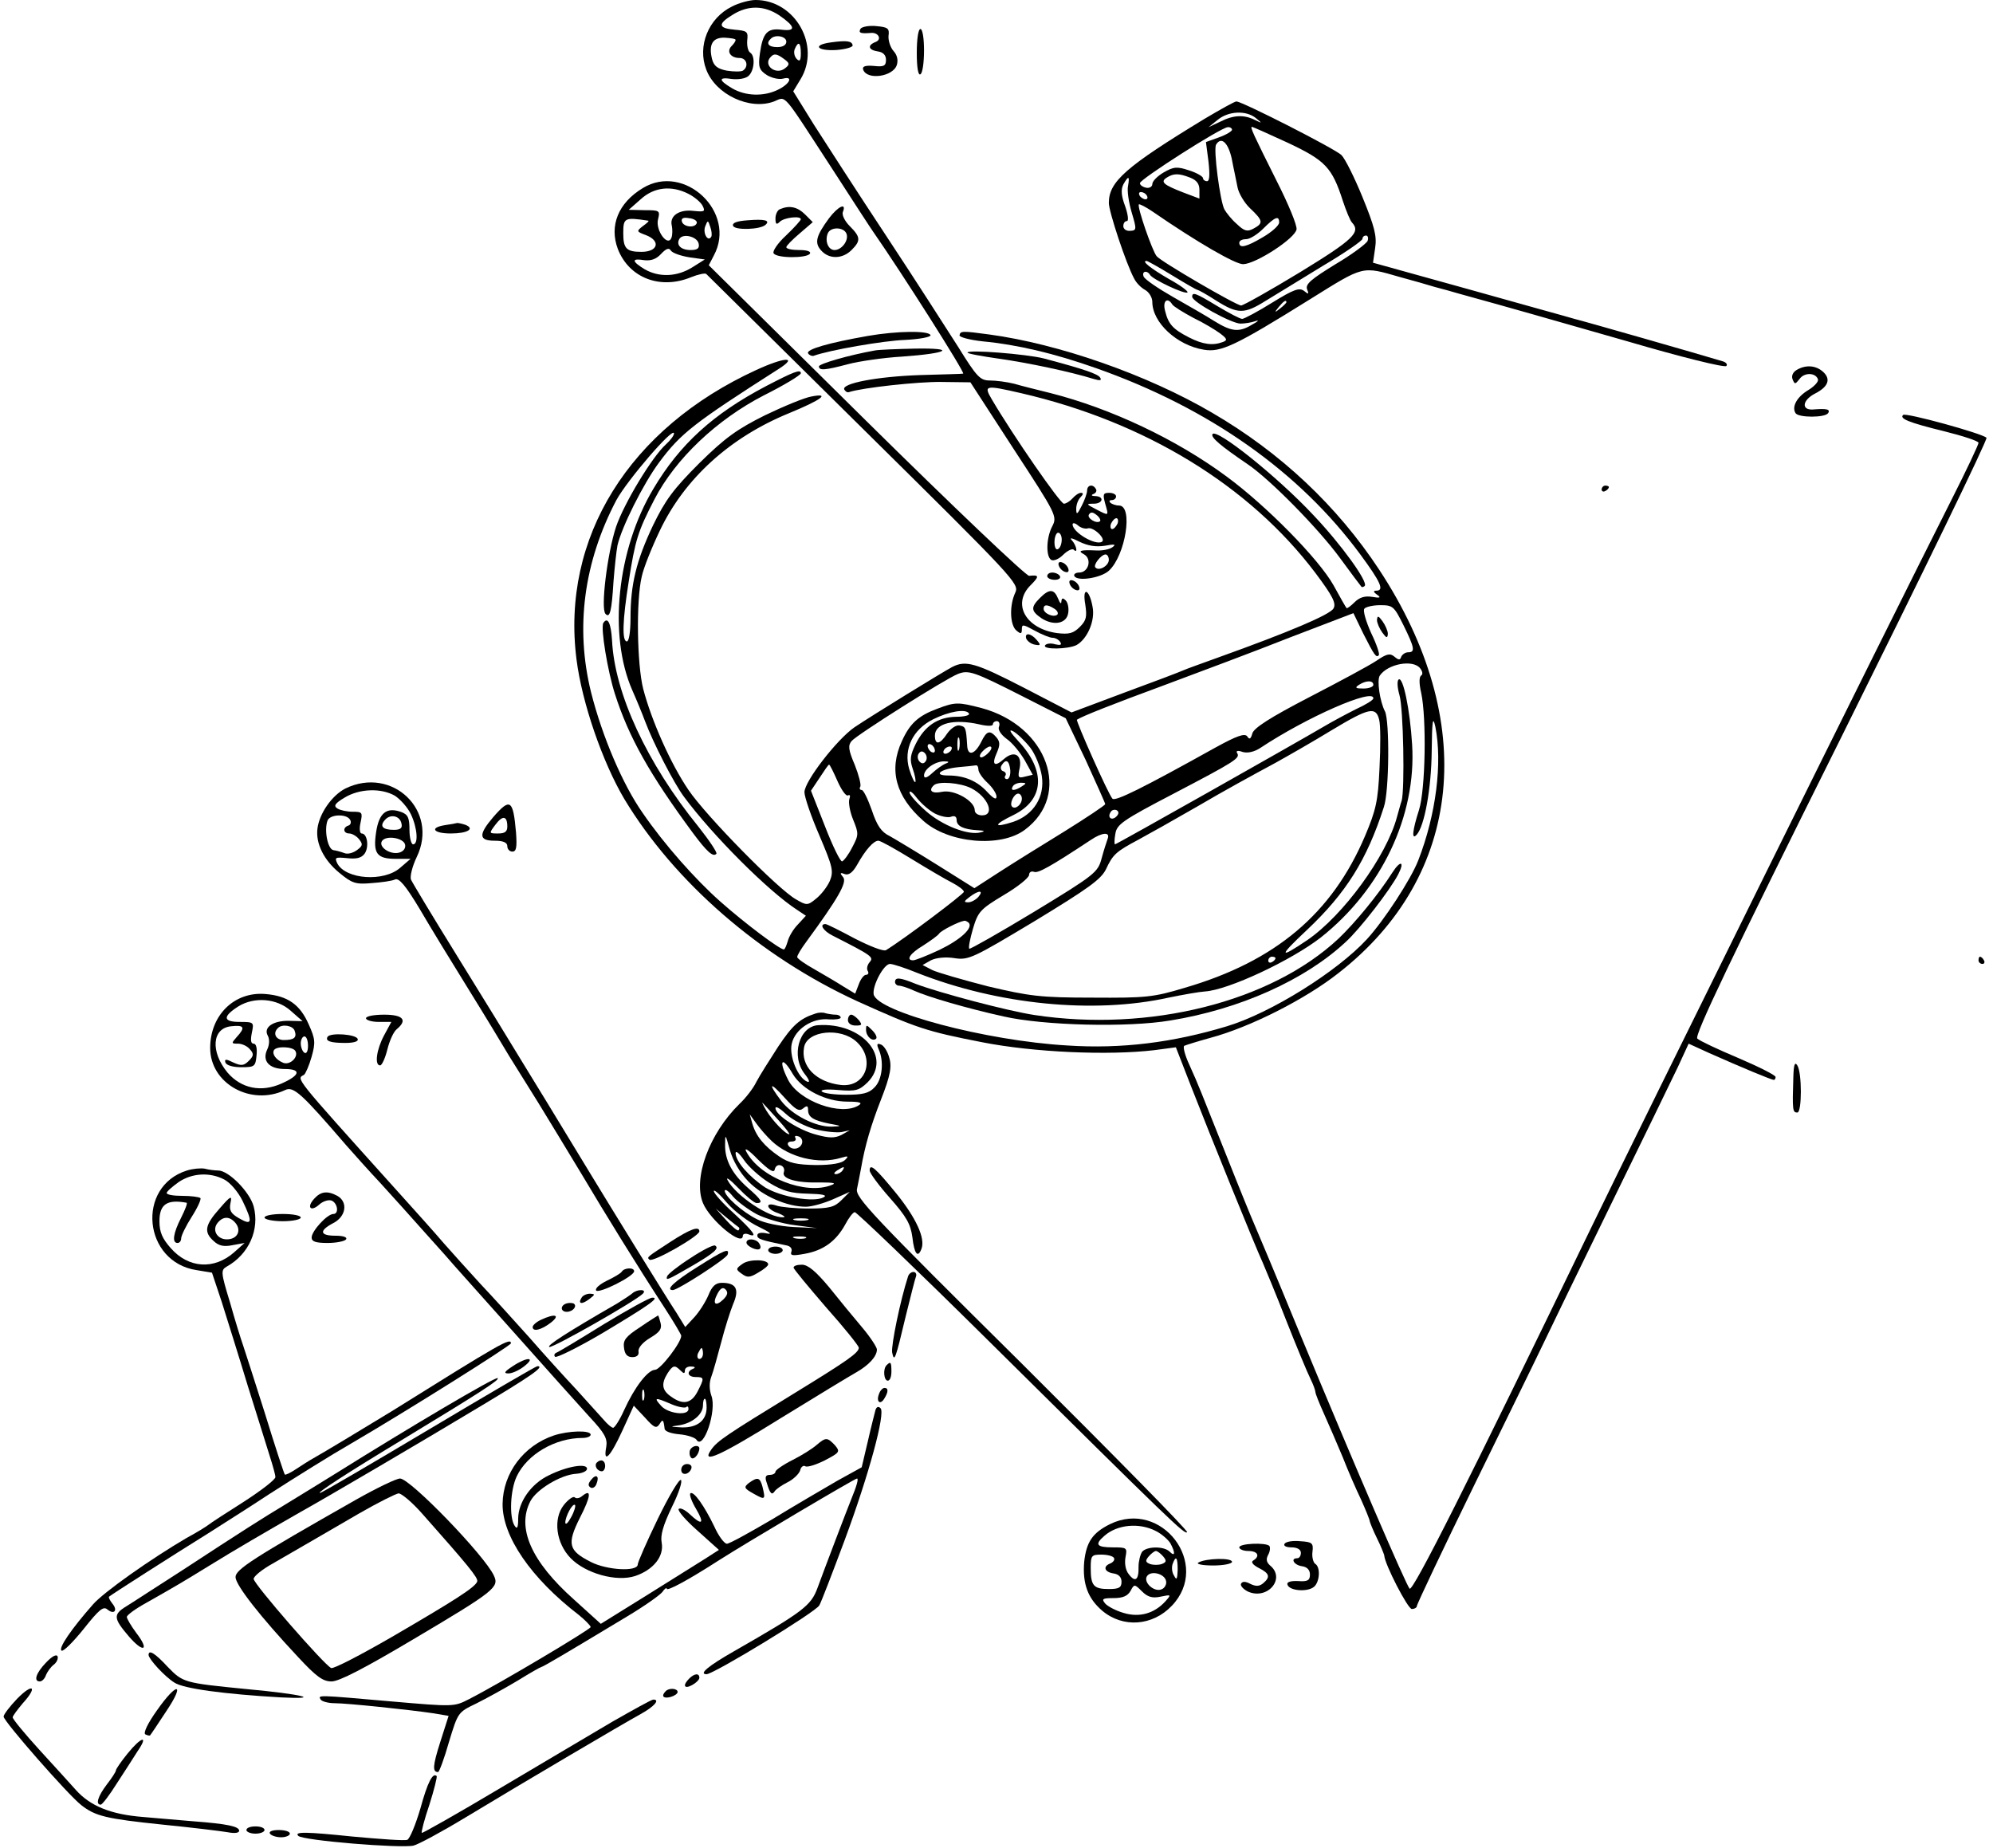 <?xml version="1.0" standalone="no"?>
<!DOCTYPE svg PUBLIC "-//W3C//DTD SVG 20010904//EN"
 "http://www.w3.org/TR/2001/REC-SVG-20010904/DTD/svg10.dtd">
<svg version="1.0" xmlns="http://www.w3.org/2000/svg"
 width="550pt" height="510pt" viewBox="0 0 550 510"
 preserveAspectRatio="xMidYMid meet">
<g transform="translate(0,510) scale(0.1,-0.1)"
fill="#000000" stroke="none">
<path d="M2020 5082 c-65 -32 -96 -109 -71 -174 26 -69 120 -113 187 -88 35
14 20 30 160 -185 57 -88 108 -167 114 -175 78 -112 254 -389 248 -391 -2 -1
-55 -2 -118 -4 -119 -4 -219 -23 -210 -40 3 -5 8 -9 13 -7 36 12 191 29 255
28 l80 -1 120 -185 c117 -179 120 -185 106 -212 -17 -32 -18 -84 -3 -93 6 -4
21 2 33 14 12 12 26 18 29 14 13 -12 7 13 -5 26 -8 8 0 7 21 -4 23 -11 45 -15
70 -11 27 5 32 4 21 -4 -8 -6 -28 -10 -45 -9 -45 2 -52 -1 -33 -11 22 -13 12
-50 -14 -50 -10 0 -16 -5 -13 -10 9 -15 73 -5 95 15 46 42 68 180 28 180 -9 0
-20 4 -24 8 -4 4 -2 7 4 7 7 0 12 5 12 10 0 6 -9 10 -19 10 -17 0 -18 -4 -11
-30 10 -35 11 -34 -26 -15 -27 14 -27 15 -6 15 26 0 30 20 5 21 -11 0 -13 3
-5 6 6 2 10 9 6 14 -8 14 -24 11 -24 -5 0 -7 -7 -27 -15 -42 -12 -24 -15 -26
-15 -8 0 11 5 25 12 32 8 8 8 12 1 12 -6 0 -16 -7 -23 -15 -7 -8 -18 -15 -24
-15 -10 0 -139 186 -199 288 -23 39 -19 40 81 17 342 -79 630 -255 812 -496
48 -64 58 -84 50 -98 -9 -17 -122 -65 -320 -136 -41 -15 -84 -30 -95 -35 -11
-5 -85 -33 -164 -62 l-144 -54 -131 68 c-134 69 -161 77 -199 57 -28 -15 -220
-133 -269 -166 -48 -33 -138 -149 -138 -179 0 -13 18 -66 41 -119 37 -87 40
-99 29 -126 -7 -16 -24 -38 -38 -49 -23 -19 -26 -19 -55 -2 -49 27 -249 231
-297 302 -49 72 -102 191 -125 279 -17 67 -20 243 -4 310 5 24 28 81 50 127
68 143 193 257 357 324 90 37 114 56 62 46 -19 -3 -77 -27 -129 -52 -76 -38
-109 -61 -181 -132 -72 -72 -94 -102 -128 -172 -46 -97 -62 -163 -62 -255 0
-37 -4 -65 -10 -65 -14 0 -12 59 5 165 18 115 25 138 71 227 58 112 172 220
302 287 56 28 102 56 102 61 0 12 -20 4 -95 -35 -147 -77 -239 -161 -312 -284
-100 -167 -125 -404 -58 -556 12 -27 28 -66 35 -85 23 -61 79 -170 107 -208
79 -107 234 -262 313 -313 l24 -16 -22 -24 c-13 -13 -25 -34 -28 -46 -4 -13
-8 -23 -11 -23 -11 0 -105 70 -175 132 -69 61 -155 158 -214 244 -55 78 -112
211 -143 334 -44 178 -20 359 70 530 30 55 158 204 159 184 0 -6 -10 -19 -22
-30 -38 -34 -116 -163 -138 -228 -24 -73 -43 -226 -29 -240 12 -13 17 7 22 89
3 39 8 84 11 100 11 49 71 170 115 229 60 81 97 109 330 258 55 35 16 33 -62
-3 -351 -161 -539 -463 -496 -799 15 -119 72 -284 132 -385 138 -229 375 -435
643 -558 164 -74 190 -83 344 -113 142 -28 348 -37 475 -22 l60 8 42 -108 c49
-126 178 -444 198 -487 7 -16 37 -88 65 -160 28 -71 58 -143 66 -159 8 -16 14
-33 14 -37 0 -5 11 -32 24 -61 13 -29 36 -82 51 -118 14 -36 37 -89 51 -118
13 -29 24 -56 24 -60 1 -4 9 -25 20 -47 11 -22 19 -43 20 -47 1 -24 65 -148
76 -148 8 0 14 4 14 8 0 5 71 155 158 333 87 178 173 353 190 389 17 36 101
209 187 385 86 176 170 348 186 382 l29 63 57 -26 c90 -40 172 -74 178 -74 3
0 5 4 5 8 0 5 -46 28 -102 52 -57 24 -108 48 -114 54 -9 8 93 221 397 831 224
451 405 823 401 827 -12 12 -223 70 -230 63 -11 -10 15 -21 113 -45 52 -13 95
-27 95 -32 0 -5 -33 -75 -74 -156 -183 -362 -858 -1727 -996 -2012 -338 -699
-491 -1003 -500 -994 -10 11 -147 328 -307 714 -62 151 -118 284 -123 295 -5
11 -39 94 -75 185 -76 190 -75 190 -103 252 -12 26 -18 49 -14 52 4 2 36 12
72 22 109 29 263 107 354 179 344 268 387 695 112 1113 -116 176 -272 323
-461 433 -179 105 -423 190 -615 216 -74 10 -80 10 -82 -2 -2 -5 27 -13 64
-17 95 -9 197 -33 313 -74 312 -110 561 -286 729 -514 56 -76 67 -100 44 -100
-9 0 -8 -4 2 -11 12 -8 9 -10 -14 -6 -19 3 -34 -1 -48 -15 -11 -11 -21 -18
-22 -16 -2 2 -18 30 -36 63 -41 73 -186 220 -295 300 -139 103 -320 188 -485
230 -36 9 -81 20 -101 26 -20 5 -50 9 -67 9 -27 0 -36 9 -88 93 -32 50 -121
189 -199 307 -78 118 -167 256 -199 306 l-57 92 20 33 c57 93 -15 219 -124
219 -16 0 -46 -8 -65 -18z m130 -24 c45 -31 48 -45 7 -40 -40 5 -52 -9 -60
-66 -5 -37 -2 -45 19 -59 13 -8 33 -13 45 -10 29 8 19 -15 -15 -31 -39 -19
-89 -17 -125 4 -39 23 -39 32 -1 26 17 -2 37 1 45 8 17 14 20 56 5 65 -6 4 -9
19 -8 33 3 25 0 27 -34 30 -47 4 -48 16 -5 42 42 26 86 25 127 -2z m-120 -68
c0 -4 -5 -11 -11 -17 -15 -15 -3 -33 22 -33 20 0 26 -24 9 -35 -5 -3 -25 -3
-44 0 -26 5 -36 13 -41 32 -10 41 2 60 35 59 17 -1 30 -3 30 -6z m140 -5 c0
-9 -9 -15 -25 -15 -24 0 -32 10 -18 23 12 13 43 7 43 -8z m40 -32 c0 -20 -3
-24 -11 -16 -7 7 -9 19 -6 27 10 24 17 19 17 -11z m-46 -16 c15 -11 16 -15 3
-25 -25 -21 -63 8 -40 31 9 10 17 9 37 -6z m872 -1275 c-9 -9 -37 8 -31 18 5
8 11 7 21 -1 8 -6 12 -14 10 -17z m48 -7 c-4 -8 -10 -15 -15 -15 -4 0 -6 7 -3
15 4 8 10 15 15 15 4 0 6 -7 3 -15z m-82 -13 c15 5 51 -29 39 -37 -18 -11 -81
26 -81 48 0 5 7 4 15 -3 8 -7 20 -10 27 -8z m-72 -31 c0 -11 -4 -23 -10 -26
-6 -4 -10 5 -10 19 0 14 5 26 10 26 6 0 10 -9 10 -19z m130 -56 c0 -16 -27
-32 -37 -21 -7 7 16 36 28 36 5 0 9 -7 9 -15z m813 -180 c31 -63 33 -75 13
-75 -8 0 -16 -6 -19 -12 -3 -10 -7 -10 -19 0 -12 10 -21 8 -49 -11 -19 -13
-103 -58 -186 -101 -108 -56 -153 -85 -157 -100 -4 -15 -8 -18 -14 -8 -7 9
-28 2 -88 -31 -203 -113 -276 -149 -284 -141 -11 11 -102 216 -98 218 13 9 99
43 243 96 94 35 249 93 345 131 l175 67 27 -56 c31 -61 36 -68 43 -60 3 3 -6
30 -21 61 -14 31 -23 61 -19 67 3 5 23 10 44 10 35 0 38 -3 64 -55z m46 -119
c7 -9 8 -17 3 -20 -6 -4 -6 -22 0 -48 15 -70 12 -266 -6 -323 -18 -56 -21 -84
-7 -69 22 23 41 128 42 231 1 84 3 99 10 68 20 -100 2 -243 -47 -369 -20 -52
-95 -167 -142 -218 -82 -89 -264 -203 -386 -240 -149 -45 -291 -63 -441 -53
-225 13 -524 93 -534 141 -4 24 28 84 45 84 8 0 42 -11 76 -25 221 -87 485
-114 693 -68 39 8 84 16 100 17 65 4 239 86 320 149 168 133 264 336 252 532
-6 98 -25 188 -37 180 -5 -3 -4 -22 2 -43 11 -36 15 -262 6 -292 -3 -8 -8 -28
-13 -45 -29 -108 -148 -271 -247 -339 -80 -54 -80 -46 -1 28 108 102 165 193
212 339 15 44 16 238 3 264 -14 27 -23 87 -14 99 22 32 91 45 111 20z m-1096
-78 l118 -60 55 -115 c29 -64 54 -119 54 -122 0 -3 -51 -37 -112 -75 -62 -38
-144 -89 -181 -113 l-68 -44 -102 64 c-56 35 -116 71 -132 80 -23 11 -35 29
-49 71 -11 31 -23 56 -28 56 -5 0 -7 4 -4 9 3 5 -4 32 -15 60 -18 42 -19 54
-9 66 14 17 258 171 293 185 30 12 44 7 180 -62z m967 32 c0 -5 -12 -10 -27
-10 -22 0 -25 2 -13 10 20 13 40 13 40 0z m0 -37 c0 -5 -22 -18 -48 -30 -26
-13 -65 -34 -87 -47 -85 -50 -574 -326 -578 -326 -2 0 -2 13 1 29 4 26 19 37
161 111 172 90 184 98 175 112 -4 6 2 8 15 3 14 -4 32 0 49 11 128 85 313 166
312 137z m16 -59 c4 -14 4 -74 1 -133 -4 -92 -10 -117 -40 -188 -91 -214 -247
-346 -498 -419 -86 -26 -107 -28 -254 -27 -144 0 -173 4 -288 31 -70 18 -139
38 -154 45 l-27 14 23 13 c14 7 40 10 65 6 39 -6 51 0 221 102 148 90 183 115
197 143 19 41 28 49 88 81 44 24 83 46 165 93 75 44 150 85 215 120 36 20 106
60 155 90 103 62 122 66 131 29z m-1495 -169 c11 -25 24 -43 29 -40 6 3 7 -1
4 -10 -3 -8 1 -34 10 -56 16 -39 16 -43 -2 -77 -10 -20 -23 -37 -28 -39 -5 -1
-26 42 -47 96 l-39 99 24 36 c13 20 24 36 26 36 2 0 12 -20 23 -45z m770 -98
c-13 -13 -26 -3 -16 12 3 6 11 8 17 5 6 -4 6 -10 -1 -17z m-24 -61 c-3 -8 -11
-33 -17 -55 -10 -38 -18 -45 -186 -147 -96 -58 -177 -104 -179 -102 -3 3 2 27
10 55 14 47 20 54 85 93 39 23 70 48 70 56 0 7 6 11 14 8 11 -4 44 14 156 88
31 21 54 23 47 4z m-542 -56 c44 -27 95 -57 113 -66 17 -9 32 -20 32 -25 0 -6
-163 -129 -215 -161 -7 -4 -45 11 -86 32 -41 22 -77 40 -81 40 -18 0 -6 -19
20 -32 108 -55 114 -59 102 -73 -7 -8 -9 -19 -5 -25 3 -5 1 -10 -5 -10 -6 0
-15 -12 -20 -26 l-10 -26 -33 20 c-17 11 -53 32 -79 47 -27 15 -48 30 -48 34
0 5 11 23 25 42 88 120 113 164 102 178 -10 12 -9 14 4 9 11 -4 22 4 34 25 24
43 46 67 59 67 6 0 47 -23 91 -50z m185 -105 c-7 -8 -20 -15 -28 -15 -13 0
-12 3 4 15 25 19 40 19 24 0z m-27 -71 c14 -14 -22 -47 -80 -75 -34 -16 -67
-29 -73 -29 -21 0 -9 19 28 41 20 13 40 27 44 33 5 8 54 33 69 35 3 1 8 -2 12
-5z m847 -98 c0 -3 -4 -8 -10 -11 -5 -3 -10 -1 -10 4 0 6 5 11 10 11 6 0 10
-2 10 -4z"/>
<path d="M3800 3389 c0 -8 7 -24 15 -35 11 -15 14 -16 15 -3 0 8 -7 24 -15 35
-11 15 -14 16 -15 3z"/>
<path d="M3843 2693 c-40 -63 -104 -140 -149 -183 -187 -175 -522 -259 -839
-211 -73 11 -262 61 -328 86 -44 18 -57 19 -57 5 0 -5 5 -10 11 -10 6 0 25 -6
42 -14 38 -17 143 -48 247 -71 110 -25 342 -31 460 -11 191 31 370 111 483
216 39 35 124 145 146 188 18 35 6 39 -16 5z"/>
<path d="M2586 3144 c-51 -19 -75 -40 -97 -89 -37 -80 -17 -153 59 -220 69
-62 213 -75 280 -25 131 97 63 287 -119 336 -65 17 -73 17 -123 -2z m88 -13
c3 -5 -13 -9 -36 -9 -50 -1 -86 -25 -111 -75 -15 -31 -17 -43 -8 -69 6 -17 9
-33 7 -36 -3 -2 -10 14 -17 36 -16 55 10 109 66 137 44 22 91 30 99 16z m29
-30 c21 -5 37 -5 37 0 0 5 5 9 11 9 6 0 9 -7 6 -15 -4 -8 5 -22 21 -34 15 -10
37 -37 50 -59 l22 -40 -21 -5 c-19 -5 -21 -3 -15 24 7 37 -16 49 -44 24 -26
-23 -34 -15 -19 18 9 21 9 30 -1 42 -18 21 -27 19 -42 -12 -18 -36 -38 -41
-39 -9 -3 47 -4 51 -21 54 -9 2 -24 -8 -34 -22 -20 -31 -34 -33 -34 -6 0 34
52 47 123 31z m140 -64 c14 -18 28 -53 32 -78 9 -58 -23 -108 -79 -127 -56
-18 -55 -8 1 19 85 42 90 121 14 203 -23 25 -29 35 -15 28 11 -6 32 -26 47
-45z m-196 -4 c-3 -10 -5 -4 -5 12 0 17 2 24 5 18 2 -7 2 -21 0 -30z m-67 -4
c0 -6 -4 -7 -10 -4 -5 3 -10 11 -10 16 0 6 5 7 10 4 6 -3 10 -11 10 -16z m45
1 c-3 -5 -11 -10 -16 -10 -6 0 -7 5 -4 10 3 6 11 10 16 10 6 0 7 -4 4 -10z
m105 -5 c-7 -8 -17 -15 -22 -15 -6 0 -5 7 2 15 7 8 17 15 22 15 6 0 5 -7 -2
-15z m-175 -25 c-5 -8 -11 -8 -17 -2 -6 6 -7 16 -3 22 5 8 11 8 17 2 6 -6 7
-16 3 -22z m55 -7 c-8 -3 -25 -15 -37 -26 -15 -14 -23 -16 -23 -7 0 18 31 39
55 39 14 0 16 -2 5 -6z m178 -18 c1 -14 -3 -25 -9 -25 -5 0 -8 4 -5 9 4 5 1
11 -6 13 -6 2 -8 10 -4 16 12 19 21 14 24 -13z m-88 2 c0 -8 11 -24 25 -37 14
-13 25 -30 25 -38 0 -10 -8 -6 -25 12 -28 31 -64 46 -108 46 -44 0 -22 18 28
23 22 2 43 4 48 5 4 1 7 -4 7 -11z m-20 -52 c47 -24 67 -75 30 -75 -11 0 -20
6 -20 14 0 26 -57 58 -90 51 -28 -6 -39 3 -23 18 12 12 73 7 103 -8z m140 5
c-20 -13 -33 -13 -25 0 3 6 14 10 23 10 15 0 15 -2 2 -10z m-240 -75 c16 -8
36 -12 44 -9 10 4 16 1 16 -9 0 -17 20 -26 58 -28 19 -1 22 -3 8 -6 -34 -9
-106 19 -151 59 -25 22 -45 45 -45 51 0 7 10 -1 21 -16 12 -15 34 -34 49 -42z
m240 41 c0 -16 -18 -31 -27 -22 -8 8 5 36 17 36 5 0 10 -6 10 -14z"/>
<path d="M2375 5021 c-7 -12 0 -14 27 -12 22 3 33 -18 14 -25 -23 -9 -20 -22
7 -26 14 -2 22 -10 22 -23 0 -17 -6 -20 -33 -17 -24 2 -33 -1 -30 -10 10 -30
83 -20 93 13 4 13 1 27 -9 38 -9 10 -15 29 -14 42 3 21 -2 24 -34 27 -20 2
-39 -2 -43 -7z"/>
<path d="M2530 4954 c0 -41 4 -63 10 -59 6 3 10 33 10 66 0 33 -4 59 -10 59
-6 0 -10 -29 -10 -66z"/>
<path d="M2293 4983 c-52 -7 -39 -24 15 -21 26 2 46 8 45 13 -2 12 -16 14 -60
8z"/>
<path d="M3324 4772 c-217 -132 -264 -173 -264 -232 0 -24 48 -169 70 -209 6
-12 19 -25 30 -31 11 -6 20 -21 20 -33 0 -57 68 -120 142 -132 47 -8 86 10
293 139 151 94 142 92 250 61 33 -9 76 -21 95 -27 19 -5 49 -13 65 -18 149
-41 246 -69 470 -133 143 -42 264 -72 269 -67 4 4 0 10 -10 13 -66 20 -384
111 -409 117 -16 5 -148 41 -293 82 l-263 73 6 41 c5 33 -2 59 -35 140 -22 54
-48 106 -58 116 -17 17 -274 148 -290 148 -5 0 -44 -22 -88 -48z m142 2 c18
-15 18 -15 -3 -5 -30 15 -59 14 -96 -5 l-32 -15 25 20 c30 25 79 27 106 5z
m-66 -32 c0 -4 -16 -14 -36 -21 l-36 -13 7 -54 c4 -36 3 -54 -4 -54 -6 0 -11
4 -11 8 0 5 -17 15 -39 22 -34 11 -42 10 -70 -6 -17 -10 -31 -24 -31 -32 0 -7
-8 -12 -17 -10 -10 2 -18 8 -17 13 1 11 223 153 242 154 6 1 12 -3 12 -7z
m154 -36 c104 -49 122 -68 152 -161 9 -27 20 -54 25 -59 25 -27 4 -47 -143
-137 -84 -51 -157 -92 -163 -92 -13 0 -221 121 -233 136 -12 14 -55 138 -49
143 1 2 19 -7 38 -20 122 -84 229 -146 250 -145 35 1 143 71 147 96 2 11 -23
71 -55 134 -64 128 -74 149 -68 149 2 0 47 -20 99 -44z m-155 -43 c5 -27 13
-62 16 -79 3 -17 19 -44 35 -59 36 -34 37 -41 9 -56 -17 -9 -25 -7 -46 13 -14
12 -29 31 -34 40 -12 22 -31 167 -23 179 14 23 33 6 43 -38z m-115 -53 c18 -7
26 -17 26 -34 l0 -24 -45 17 c-54 21 -64 29 -45 41 19 12 33 12 64 0z m-171
-23 c-3 -13 2 -46 10 -73 14 -47 14 -50 -4 -51 -11 -1 -19 5 -19 13 0 8 4 14
10 14 5 0 3 18 -5 41 -11 29 -12 46 -5 60 14 25 18 24 13 -4z m52 -27 c3 -5 2
-10 -4 -10 -5 0 -13 5 -16 10 -3 6 -2 10 4 10 5 0 13 -4 16 -10z m365 -74 c0
-8 -20 -26 -44 -40 -47 -28 -66 -32 -66 -16 0 6 8 10 19 10 10 0 31 13 47 29
33 33 44 37 44 17z m244 -51 c-4 -8 -44 -38 -90 -65 -65 -40 -82 -54 -77 -68
6 -14 4 -15 -8 -5 -13 10 -28 5 -88 -32 -40 -25 -78 -45 -83 -45 -6 0 -36 16
-68 35 -61 37 -70 40 -70 26 0 -14 107 -73 133 -74 12 0 31 3 42 7 11 4 7 -1
-10 -10 -36 -22 -57 -19 -104 10 -20 13 -71 42 -113 66 -42 24 -79 49 -82 57
-6 15 10 18 18 4 9 -13 96 -54 103 -48 3 3 -20 20 -51 37 -50 29 -77 50 -62
50 3 0 35 -18 71 -40 36 -22 67 -40 70 -40 2 0 26 -13 52 -30 59 -37 77 -37
136 0 26 16 97 59 157 96 61 36 110 70 110 75 0 5 4 9 10 9 5 0 7 -7 4 -15z
m-539 -175 c4 -6 30 -22 58 -37 29 -14 62 -34 74 -43 20 -15 21 -19 7 -24 -27
-10 -54 -7 -93 13 -45 23 -57 37 -66 74 -7 27 7 38 20 17z m315 6 c0 -2 -8
-10 -17 -17 -16 -13 -17 -12 -4 4 13 16 21 21 21 13z"/>
<path d="M1774 4581 c-68 -41 -93 -104 -69 -168 31 -80 117 -113 202 -78 20 8
39 12 42 9 3 -3 199 -197 435 -430 416 -411 429 -425 418 -449 -17 -36 -15
-90 3 -105 12 -10 15 -10 15 4 0 14 4 13 35 -4 20 -11 42 -20 50 -20 7 0 17
-5 21 -12 5 -8 0 -9 -14 -6 -12 4 -25 2 -28 -3 -7 -12 63 -11 87 1 30 17 52
68 44 106 -9 50 -29 56 -20 6 5 -34 3 -44 -15 -62 -18 -18 -30 -21 -63 -17
-86 12 -125 80 -73 132 25 25 24 29 -4 26 -8 -1 -211 192 -450 428 l-434 429
14 27 c64 119 -81 256 -196 186z m126 -16 c16 -8 34 -23 39 -33 8 -16 5 -17
-25 -14 -40 5 -67 -14 -60 -41 2 -10 2 -25 -1 -33 -10 -27 -45 21 -37 51 6 24
4 25 -37 25 l-44 1 33 29 c37 34 85 39 132 15z m-111 -74 c3 -1 -4 -7 -15 -15
-18 -14 -18 -15 9 -25 41 -16 33 -46 -13 -46 -41 0 -50 9 -50 51 0 43 3 45 69
35z m134 -6 c-4 -15 -36 -12 -41 3 -3 9 3 13 19 10 13 -1 23 -7 22 -13z m40
-38 c-9 -16 -24 9 -17 28 7 18 8 18 14 -1 4 -10 5 -23 3 -27z m-35 -19 c3 -13
-3 -18 -22 -18 -27 0 -41 14 -31 31 10 16 49 6 53 -13z m-26 -38 l43 -6 -35
-22 c-42 -26 -91 -28 -131 -5 -36 22 -37 31 -1 25 19 -2 33 3 46 17 14 15 22
18 27 10 4 -7 27 -15 51 -19z"/>
<path d="M2153 4523 c-7 -2 -13 -14 -13 -26 0 -16 3 -18 12 -9 12 12 58 17 58
7 0 -3 -18 -23 -41 -45 -23 -21 -38 -44 -34 -49 8 -14 92 -14 100 -1 4 6 -8
10 -29 10 -20 0 -36 3 -36 8 0 4 17 21 37 38 l36 31 -21 21 c-21 21 -43 26
-69 15z"/>
<path d="M2288 4498 c-36 -49 -41 -68 -22 -89 22 -25 59 -24 84 1 26 26 25 36
-5 66 -14 14 -22 31 -19 39 11 27 -13 16 -38 -17z m48 -43 c7 -18 -13 -45 -33
-45 -17 0 -27 24 -19 45 7 20 45 19 52 0z"/>
<path d="M2062 4492 c-28 -2 -42 -7 -39 -15 4 -13 76 -11 90 3 13 12 -3 16
-51 12z"/>
<path d="M2395 4173 c-108 -19 -171 -37 -165 -48 3 -5 10 -8 15 -7 44 16 194
42 253 44 40 2 71 8 70 13 -4 13 -92 12 -173 -2z"/>
<path d="M2415 4133 c-73 -13 -155 -37 -155 -44 0 -12 16 -11 80 6 30 8 98 18
150 21 127 9 152 24 35 22 -49 -1 -99 -3 -110 -5z"/>
<path d="M2670 4127 c0 -3 39 -10 88 -17 78 -11 197 -36 261 -56 17 -5 22 -4
17 4 -6 10 -43 23 -156 53 -48 12 -210 25 -210 16z"/>
<path d="M4958 4079 c-10 -6 -15 -16 -11 -26 6 -14 7 -14 19 1 13 19 45 18 51
-1 2 -6 -10 -19 -26 -29 -32 -19 -47 -46 -36 -64 8 -13 82 -13 90 0 7 11 -5
13 -42 10 -33 -2 -29 26 6 44 37 19 44 40 22 60 -20 18 -48 20 -73 5z"/>
<path d="M3346 3902 c-5 -9 22 -32 97 -83 61 -41 195 -177 255 -259 30 -41 57
-77 59 -79 1 -2 6 -1 9 2 11 10 -65 115 -141 195 -100 107 -268 241 -279 224z"/>
<path d="M4420 3749 c0 -5 5 -7 10 -4 6 3 10 8 10 11 0 2 -4 4 -10 4 -5 0 -10
-5 -10 -11z"/>
<path d="M2922 3539 c2 -7 10 -15 17 -17 8 -3 12 1 9 9 -2 7 -10 15 -17 17 -8
3 -12 -1 -9 -9z"/>
<path d="M2890 3510 c0 -5 9 -10 21 -10 11 0 17 5 14 10 -3 6 -13 10 -21 10
-8 0 -14 -4 -14 -10z"/>
<path d="M2952 3489 c2 -7 10 -15 17 -17 8 -3 12 1 9 9 -2 7 -10 15 -17 17 -8
3 -12 -1 -9 -9z"/>
<path d="M2870 3450 c-26 -26 -25 -36 4 -56 34 -22 70 -15 74 15 2 13 -1 28
-7 34 -8 8 -11 7 -12 -3 0 -8 -4 -5 -9 8 -11 27 -24 28 -50 2z m40 -30 c8 -5
11 -12 8 -16 -10 -9 -38 3 -38 16 0 12 10 13 30 0z"/>
<path d="M1665 3381 c-8 -13 12 -134 32 -196 38 -119 96 -222 214 -382 40 -54
57 -69 66 -59 3 3 -19 36 -49 74 -143 176 -232 369 -239 515 -3 48 -12 66 -24
48z"/>
<path d="M2832 3338 c3 -7 13 -15 24 -17 16 -3 17 -1 5 13 -16 19 -34 21 -29
4z"/>
<path d="M953 2924 c-37 -19 -72 -69 -77 -111 -5 -41 18 -87 61 -122 34 -28
44 -32 88 -28 28 2 57 6 65 10 11 5 29 -16 68 -81 28 -48 89 -148 135 -222 46
-74 96 -157 112 -184 17 -27 53 -85 81 -130 27 -44 81 -133 119 -196 69 -116
151 -249 231 -372 24 -37 44 -71 44 -74 0 -19 -57 -93 -72 -94 -20 0 -57 -48
-86 -112 -12 -27 -26 -48 -30 -48 -4 0 -16 10 -26 22 -11 12 -44 49 -75 83
-31 33 -90 98 -131 145 -41 46 -102 113 -136 149 -33 36 -78 86 -100 111 -21
25 -84 95 -139 156 -278 309 -267 296 -246 308 4 3 14 25 21 50 11 39 10 49
-8 89 -24 55 -58 79 -120 84 -85 7 -152 -58 -152 -149 0 -98 112 -161 207
-116 23 11 45 -9 168 -152 22 -25 64 -72 95 -105 30 -33 87 -96 125 -139 39
-43 75 -84 80 -90 32 -36 265 -297 291 -326 17 -19 54 -60 81 -90 42 -45 50
-60 46 -83 -9 -48 11 -28 44 44 l32 70 31 -33 c25 -28 31 -31 40 -18 9 15 11
13 14 -12 0 -8 18 -14 41 -16 22 -2 43 -9 47 -15 19 -31 57 81 41 122 -6 18
-6 36 0 52 5 13 17 56 27 94 10 39 25 86 33 106 18 41 9 59 -31 59 -17 0 -27
-9 -37 -34 -8 -19 -26 -47 -39 -61 l-25 -27 -24 39 c-28 42 -188 302 -231 373
-15 25 -48 79 -73 120 -25 41 -77 127 -116 190 -38 63 -123 201 -188 306 -65
105 -121 198 -125 207 -3 9 4 37 16 62 62 128 -68 252 -197 189z m137 -20 c15
-10 35 -32 44 -51 18 -38 21 -83 6 -83 -5 0 -10 18 -10 40 0 33 -4 42 -22 49
-41 15 -62 -2 -70 -55 -9 -60 2 -74 55 -74 l40 0 -29 -25 c-45 -39 -149 -32
-173 12 -8 17 -6 18 26 15 26 -3 40 0 49 12 13 18 8 56 -8 56 -5 0 -7 13 -3
30 6 28 5 30 -22 30 -15 0 -34 4 -42 9 -11 7 -7 14 20 30 41 25 101 27 139 5z
m-124 -66 c4 -6 2 -14 -4 -16 -17 -5 -15 -22 2 -22 7 0 20 -7 27 -16 11 -14
10 -18 -6 -30 -11 -8 -26 -12 -35 -8 -8 3 -22 7 -30 8 -16 3 -26 56 -16 82 7
17 52 19 62 2z m142 -11 c3 -12 -3 -17 -21 -17 -31 0 -40 10 -25 27 15 18 42
12 46 -10z m10 -58 c2 -10 -5 -19 -17 -22 -25 -6 -57 16 -47 32 11 17 60 9 64
-10z m-316 -458 l33 -29 -37 1 c-44 1 -72 -18 -59 -41 5 -9 5 -25 -2 -39 -14
-31 6 -53 49 -53 46 0 43 -17 -9 -40 -56 -25 -111 -14 -149 30 -48 58 -43 123
10 128 36 4 40 -3 15 -30 -15 -17 -15 -18 4 -18 11 0 26 -7 33 -16 11 -12 10
-18 -3 -31 -14 -14 -21 -15 -43 -5 -20 10 -25 10 -22 0 3 -8 21 -13 44 -13 37
0 39 2 42 33 2 19 -1 32 -8 32 -8 0 -9 10 -5 30 6 29 6 30 -34 30 -46 0 -47
15 -3 43 44 27 106 22 144 -12z m11 -55 c7 -19 -1 -26 -30 -26 -22 0 -31 19
-16 33 11 12 41 7 46 -7z m37 -42 c0 -14 -4 -23 -10 -19 -5 3 -10 15 -10 26 0
10 5 19 10 19 6 0 10 -12 10 -26z m-35 -14 c10 -16 -14 -40 -33 -33 -20 8 -32
24 -26 35 7 12 52 10 59 -2z m1181 -686 c-22 -21 -31 -12 -16 16 8 15 15 19
22 12 8 -8 6 -16 -6 -28z m-56 -149 c0 -8 -4 -15 -10 -15 -5 0 -7 7 -4 15 4 8
8 15 10 15 2 0 4 -7 4 -15z m-62 -47 c9 -9 12 -9 12 0 0 7 8 12 18 11 10 0 12
-3 5 -6 -20 -8 -15 -23 7 -23 24 0 24 -3 5 -40 -17 -33 -40 -38 -73 -14 -25
17 -28 35 -10 64 15 23 20 24 36 8z m-101 -80 c-3 -7 -5 -2 -5 12 0 14 2 19 5
13 2 -7 2 -19 0 -25z m76 -13 c19 -8 37 -11 41 -8 3 4 6 1 6 -5 0 -20 -56 -13
-75 8 -22 24 -18 25 28 5z m97 -9 c0 -36 -26 -56 -68 -55 -34 2 -35 2 -7 6 36
6 65 30 65 55 0 10 2 18 5 18 3 0 5 -11 5 -24z"/>
<path d="M1361 2845 c-41 -48 -40 -65 4 -65 24 0 35 -5 35 -15 0 -8 6 -15 14
-15 11 0 13 12 10 53 -8 91 -16 96 -63 42z m39 -26 c0 -14 -7 -19 -25 -19 -26
0 -26 0 -8 24 20 27 33 25 33 -5z"/>
<path d="M1228 2823 c-44 -7 -32 -23 16 -23 46 0 68 13 40 24 -9 3 -19 5 -22
5 -4 -1 -19 -4 -34 -6z"/>
<path d="M5460 2450 c0 -5 5 -10 11 -10 5 0 7 5 4 10 -3 6 -8 10 -11 10 -2 0
-4 -4 -4 -10z"/>
<path d="M2250 2303 c-43 -14 -63 -32 -103 -92 -24 -37 -51 -80 -60 -97 -8
-17 -29 -44 -46 -60 -84 -82 -129 -206 -101 -274 20 -48 110 -122 110 -90 0 5
7 7 15 4 28 -11 15 7 -40 58 -30 27 -55 55 -55 61 0 6 17 -9 37 -33 21 -24 60
-53 88 -66 27 -13 38 -21 23 -18 -17 4 -28 2 -28 -5 0 -10 10 -13 77 -27 14
-2 20 -9 17 -18 -4 -11 3 -12 36 -6 52 9 87 35 112 80 10 19 22 35 27 35 5 0
169 -157 363 -349 518 -513 547 -541 554 -534 3 4 -202 212 -455 464 -416 412
-461 460 -456 483 3 14 8 40 11 56 11 64 28 121 55 190 27 69 31 93 22 120 -5
16 -15 31 -23 33 -10 4 -11 0 -5 -14 15 -33 10 -84 -12 -105 -15 -16 -33 -20
-78 -20 -32 0 -62 4 -67 9 -5 5 13 7 46 4 48 -4 57 -1 80 21 69 69 -15 166
-136 158 -53 -3 -76 -86 -37 -135 12 -15 15 -24 7 -21 -26 10 -51 71 -43 105
9 40 57 72 103 67 17 -1 32 1 32 5 0 4 -6 8 -14 8 -8 0 -20 2 -28 4 -7 3 -20
2 -28 -1z m114 -78 c53 -49 25 -127 -44 -119 -68 8 -111 52 -101 104 8 46 101
56 145 15z m-176 -89 c26 -43 91 -76 151 -76 34 0 42 -3 31 -10 -48 -31 -165
11 -195 70 -28 55 -17 68 13 16z m28 -95 c11 9 14 8 14 -4 0 -20 15 -29 60
-38 34 -6 34 -7 5 -8 -44 -1 -109 32 -139 71 -38 50 -32 55 10 8 29 -32 39
-38 50 -29z m-67 -33 c19 -21 32 -38 29 -38 -10 0 -45 36 -63 65 -10 17 -14
26 -9 20 5 -5 25 -27 43 -47z m100 -24 c27 -7 60 -10 73 -8 l23 5 -23 -13
c-19 -9 -33 -9 -70 1 -49 13 -112 54 -112 73 0 7 13 -1 29 -16 17 -16 52 -34
80 -42z m-119 -33 c48 -45 129 -65 191 -46 20 6 22 5 11 -6 -9 -9 -36 -14 -80
-14 -53 1 -74 5 -102 24 -41 28 -64 56 -74 91 l-7 25 18 -25 c10 -14 29 -36
43 -49z m-65 -111 c40 -41 107 -70 159 -70 17 0 51 10 76 21 l45 20 -23 -23
c-19 -19 -33 -23 -90 -23 -37 0 -77 4 -89 8 -14 5 -23 4 -23 -1 0 -6 12 -15
28 -20 15 -6 21 -11 14 -11 -38 -3 -131 59 -154 102 -6 11 7 2 29 -21 22 -23
45 -42 51 -42 19 0 14 9 -24 42 -44 39 -64 77 -63 120 0 30 1 29 13 -15 9 -31
27 -62 51 -87z m148 104 c-6 -16 -29 -19 -38 -4 -3 6 1 10 10 10 9 0 13 4 10
10 -3 5 0 7 9 4 8 -3 12 -12 9 -20z m-75 -71 c2 9 9 14 17 11 8 -3 11 -12 8
-19 -6 -18 36 -30 102 -28 35 0 44 -2 30 -7 -71 -29 -199 21 -236 93 -6 12 8
3 32 -22 32 -31 45 -39 47 -28z m-15 -37 c38 -23 60 -29 107 -30 40 -1 54 -4
43 -10 -27 -15 -118 1 -161 27 -44 29 -82 72 -82 95 0 8 10 0 23 -19 12 -18
44 -47 70 -63z m202 34 c-3 -5 -12 -10 -18 -10 -7 0 -6 4 3 10 19 12 23 12 15
0z m-236 -121 c24 -12 71 -26 105 -30 l61 -8 -65 3 c-37 2 -81 11 -100 21 -41
20 -90 64 -90 79 1 6 11 -1 23 -16 12 -14 42 -36 66 -49z m-50 -36 c2 -2 2 -5
-1 -8 -2 -3 -18 10 -34 28 l-29 32 30 -25 c17 -14 32 -26 34 -27z m189 20
c-10 -2 -26 -2 -35 0 -10 3 -2 5 17 5 19 0 27 -2 18 -5z m-5 -50 c-7 -2 -21
-2 -30 0 -10 3 -4 5 12 5 17 0 24 -2 18 -5z"/>
<path d="M1010 2290 c0 -5 16 -10 35 -10 l35 0 -20 -37 c-21 -39 -27 -83 -11
-83 5 0 14 20 20 44 6 24 17 49 26 56 30 25 18 40 -35 40 -27 0 -50 -4 -50
-10z"/>
<path d="M2340 2285 c0 -9 9 -15 21 -15 18 0 19 2 9 15 -7 8 -16 15 -21 15 -5
0 -9 -7 -9 -15z"/>
<path d="M2390 2258 c0 -18 18 -34 28 -24 3 4 -2 14 -11 23 -16 16 -17 16 -17
1z"/>
<path d="M904 2239 c-7 -12 8 -17 49 -17 23 0 37 4 34 11 -4 13 -75 18 -83 6z"/>
<path d="M4949 2128 c-3 -92 -2 -98 11 -98 13 0 13 110 0 130 -7 11 -10 2 -11
-32z"/>
<path d="M516 1870 c-141 -44 -121 -253 27 -275 l42 -7 27 -81 c14 -45 47
-149 72 -232 26 -82 53 -170 61 -195 8 -25 15 -50 15 -56 0 -7 -39 -37 -87
-68 -49 -31 -92 -59 -98 -64 -5 -4 -32 -21 -60 -36 -99 -58 -228 -149 -258
-183 -60 -68 -97 -122 -87 -128 5 -3 32 24 61 60 42 53 54 63 65 54 19 -16 30
-3 14 16 -7 9 -11 17 -9 19 7 6 171 111 274 175 55 35 129 82 165 106 73 47
179 113 228 141 156 91 442 271 442 277 0 17 -29 0 -330 -188 -54 -33 -193
-117 -215 -129 -11 -6 -33 -20 -48 -30 -15 -10 -29 -17 -31 -15 -2 2 -27 78
-55 169 -29 91 -56 176 -61 190 -5 14 -21 65 -35 115 -26 85 -26 90 -9 100 61
34 91 102 74 166 -11 40 -69 99 -98 99 -9 0 -26 2 -37 5 -11 2 -33 0 -49 -5z
m103 -25 c16 -8 38 -34 50 -58 29 -60 27 -70 -9 -49 -23 13 -28 22 -24 42 5
22 1 21 -30 -15 -41 -46 -44 -65 -16 -90 14 -13 28 -16 52 -11 l33 6 -28 -25
c-56 -50 -127 -45 -176 11 -23 26 -31 44 -31 74 0 47 21 61 75 51 3 -1 -4 -19
-15 -41 -22 -43 -26 -70 -10 -70 6 0 10 6 10 13 0 7 13 34 29 59 16 25 27 49
24 52 -4 3 -26 6 -50 6 -24 0 -43 3 -43 8 0 4 15 17 33 30 37 25 86 28 126 7z
m31 -120 c17 -21 5 -45 -24 -45 -27 0 -42 26 -25 46 15 18 33 18 49 -1z"/>
<path d="M2400 1870 c0 -7 25 -41 56 -76 46 -52 57 -72 62 -109 5 -45 15 -58
25 -31 11 29 -15 85 -69 152 -58 71 -74 85 -74 64z"/>
<path d="M867 1792 c-22 -24 -9 -37 14 -16 10 9 25 14 34 11 17 -7 21 -37 5
-37 -17 0 -60 -47 -60 -65 0 -11 11 -15 44 -15 25 0 48 5 51 10 4 6 -8 10 -29
10 -44 0 -46 14 -6 35 35 18 41 58 11 75 -28 15 -46 12 -64 -8z"/>
<path d="M730 1740 c0 -5 23 -10 50 -10 28 0 50 5 50 10 0 6 -22 10 -50 10
-27 0 -50 -4 -50 -10z"/>
<path d="M1850 1673 c-66 -43 -65 -42 -58 -49 9 -9 138 65 138 78 0 16 -26 6
-80 -29z"/>
<path d="M2060 1671 c0 -10 30 -24 37 -17 3 3 2 9 -2 15 -8 13 -35 15 -35 2z"/>
<path d="M1905 1628 c-33 -21 -62 -44 -64 -50 -4 -13 0 -11 71 30 60 35 74 48
61 55 -5 2 -35 -13 -68 -35z"/>
<path d="M2120 1650 c0 -5 9 -10 20 -10 11 0 20 5 20 10 0 6 -9 10 -20 10 -11
0 -20 -4 -20 -10z"/>
<path d="M1925 1604 c-64 -40 -90 -64 -68 -64 15 1 147 86 151 98 6 19 -9 13
-83 -34z"/>
<path d="M2050 1613 c-20 -14 -20 -16 -3 -28 15 -11 22 -11 45 3 16 9 28 19
28 23 0 14 -51 15 -70 2z"/>
<path d="M2190 1602 c0 -4 41 -53 90 -110 50 -56 90 -106 90 -111 0 -14 -30
-35 -180 -127 -186 -114 -210 -130 -227 -154 -30 -42 22 -19 194 88 96 59 188
115 206 125 35 20 57 44 57 63 0 6 -18 34 -40 60 -23 27 -64 77 -92 112 -36
43 -58 62 -75 62 -13 0 -23 -3 -23 -8z"/>
<path d="M1716 1591 c-3 -5 -22 -16 -41 -25 -20 -10 -33 -21 -30 -27 7 -10
105 39 105 53 0 11 -27 10 -34 -1z"/>
<path d="M2506 1578 c-22 -68 -47 -191 -44 -210 6 -29 9 -20 38 102 13 52 25
101 28 108 2 6 -1 12 -7 12 -7 0 -13 -6 -15 -12z"/>
<path d="M1745 1531 c-6 -5 -24 -17 -42 -28 -137 -79 -196 -117 -187 -120 10
-3 237 126 258 147 13 13 -16 13 -29 1z"/>
<path d="M1605 1519 c-11 -17 0 -20 21 -4 17 13 17 14 2 15 -9 0 -20 -5 -23
-11z"/>
<path d="M1665 1445 c-66 -41 -124 -76 -130 -78 -5 -2 -7 -8 -3 -11 3 -4 60
24 125 62 136 81 165 102 143 101 -8 0 -69 -34 -135 -74z"/>
<path d="M1563 1503 c-18 -6 -16 -23 1 -23 17 0 30 16 19 23 -5 2 -14 2 -20 0z"/>
<path d="M1493 1458 c-13 -6 -23 -15 -23 -20 0 -14 24 -8 50 12 28 22 11 26
-27 8z"/>
<path d="M1767 1438 c-40 -26 -48 -36 -45 -57 2 -18 9 -26 23 -26 13 0 19 6
17 16 -1 10 12 25 32 37 27 16 33 25 29 41 -3 12 -6 21 -7 21 0 0 -23 -14 -49
-32z"/>
<path d="M1415 1330 c-23 -15 -26 -20 -12 -20 11 0 30 9 44 20 33 26 7 26 -32
0z"/>
<path d="M2447 1333 c-11 -10 -8 -43 3 -43 6 0 10 11 10 25 0 26 -2 29 -13 18z"/>
<path d="M1183 1155 c-161 -96 -296 -175 -300 -175 -10 0 73 54 232 150 211
128 267 164 258 167 -8 3 -237 -132 -448 -264 -44 -27 -105 -65 -135 -83 -68
-41 -120 -74 -285 -182 -72 -46 -142 -92 -157 -101 -36 -22 -35 -33 7 -82 41
-48 59 -40 21 9 -14 19 -26 39 -26 44 0 5 23 22 52 38 83 47 100 57 178 105
68 42 152 91 250 147 77 43 334 194 487 286 149 89 188 116 166 116 -4 0 -139
-79 -300 -175z"/>
<path d="M2426 1254 c-9 -22 3 -32 14 -14 12 19 12 30 1 30 -5 0 -12 -7 -15
-16z"/>
<path d="M2416 1209 c-2 -8 -12 -46 -21 -86 l-17 -72 -67 -37 c-36 -21 -117
-68 -179 -106 -63 -37 -119 -68 -126 -68 -7 0 -23 21 -35 48 -27 56 -57 99
-66 91 -3 -4 4 -23 16 -43 24 -41 17 -47 -18 -14 -13 12 -26 18 -30 14 -4 -4
19 -31 52 -60 l59 -53 -39 -25 c-22 -14 -96 -60 -163 -102 l-124 -77 -74 67
c-118 105 -159 198 -120 272 17 32 83 72 125 75 17 1 31 7 31 14 0 16 -55 7
-105 -18 -49 -23 -85 -74 -85 -120 0 -25 -3 -30 -10 -19 -15 23 -12 98 6 136
29 61 106 106 182 106 12 0 22 4 22 9 0 13 -61 11 -101 -2 -84 -28 -141 -104
-142 -189 -1 -89 78 -205 211 -307 17 -14 32 -29 32 -33 0 -6 -248 -154 -336
-199 -41 -21 -42 -21 -215 -6 -205 18 -202 18 -194 5 3 -5 21 -10 38 -10 35 0
207 -18 274 -28 l41 -7 -23 -72 c-21 -66 -22 -83 -6 -83 3 0 17 37 30 83 25
82 25 82 75 106 28 14 79 42 114 63 34 21 64 38 66 38 4 0 70 39 236 139 47
28 91 59 98 68 6 9 12 13 12 9 0 -8 58 23 145 79 72 46 374 225 380 225 5 0
-1 -21 -15 -55 -13 -32 -75 -195 -94 -247 -18 -49 -39 -65 -231 -175 -70 -40
-98 -63 -75 -63 21 1 302 172 311 190 5 8 36 89 70 180 67 181 113 350 99 364
-6 6 -11 4 -14 -5z"/>
<path d="M2254 1113 c-11 -10 -41 -29 -67 -42 -26 -13 -47 -28 -47 -32 0 -5
-7 -9 -16 -9 -11 0 -14 -6 -8 -22 9 -30 14 -35 22 -23 4 6 20 17 36 25 16 8
31 23 34 32 2 10 9 15 14 12 5 -4 30 4 54 16 42 22 43 24 28 42 -21 22 -25 22
-50 1z"/>
<path d="M1905 1100 c-3 -5 -3 -15 1 -21 6 -11 23 6 24 24 0 10 -18 9 -25 -3z"/>
<path d="M1647 1064 c-8 -8 1 -24 14 -24 5 0 9 7 9 15 0 15 -12 20 -23 9z"/>
<path d="M1880 1044 c0 -17 22 -14 28 4 2 7 -3 12 -12 12 -9 0 -16 -7 -16 -16z"/>
<path d="M1631 1016 c-8 -10 -9 -16 -1 -21 5 -3 13 1 16 10 9 22 -1 29 -15 11z"/>
<path d="M985 963 c-287 -163 -335 -194 -335 -215 0 -22 69 -110 172 -220 51
-55 69 -68 93 -68 21 0 92 37 225 116 226 134 238 144 223 176 -25 55 -231
268 -259 268 -10 0 -64 -26 -119 -57z m181 -41 c125 -141 154 -176 151 -186
-5 -16 -62 -52 -237 -154 -85 -49 -160 -88 -166 -85 -18 7 -214 232 -214 246
0 7 23 26 52 42 99 57 143 83 238 138 52 30 102 55 110 56 8 0 38 -25 66 -57z"/>
<path d="M1815 908 c-30 -62 -55 -119 -55 -125 0 -21 -86 -16 -130 7 -61 31
-66 49 -30 121 31 60 33 82 7 61 -8 -7 -17 -8 -21 -4 -4 4 -18 -6 -30 -21 -30
-38 -22 -105 19 -147 41 -42 126 -66 178 -49 50 17 80 54 73 92 -4 20 4 48 28
98 19 38 30 72 25 75 -5 3 -34 -46 -64 -108z m-239 5 c-8 -15 -15 -22 -16 -15
0 17 20 55 27 49 2 -3 -2 -18 -11 -34z"/>
<path d="M2067 1008 c-15 -12 -14 -15 13 -30 32 -18 33 -17 24 20 -7 25 -13
27 -37 10z"/>
<path d="M3063 894 c-48 -24 -65 -49 -71 -104 -5 -60 10 -101 50 -135 57 -48
139 -42 192 14 109 114 -28 295 -171 225z m127 -19 c16 -8 34 -24 40 -34 14
-26 13 -38 -2 -23 -16 16 -63 15 -76 0 -5 -7 -10 -26 -10 -41 1 -37 -9 -45
-27 -21 -9 11 -12 30 -9 47 5 26 4 27 -35 27 -45 0 -51 8 -23 32 35 31 96 37
142 13z m20 -70 c10 -12 9 -16 -4 -21 -9 -3 -23 -3 -32 0 -13 5 -14 9 -4 21 7
8 16 15 20 15 4 0 13 -7 20 -15z m-136 -4 c3 -5 -1 -11 -9 -15 -22 -8 -18 -24
8 -28 14 -2 22 -10 22 -23 0 -16 -7 -20 -35 -20 -42 0 -50 9 -50 58 0 34 2 37
29 37 17 0 32 -4 35 -9z m176 -33 c-1 -26 -3 -30 -10 -16 -6 9 -7 23 -4 32 9
25 14 19 14 -16z m-32 -31 c2 -9 -4 -20 -13 -23 -20 -8 -50 19 -40 36 10 17
49 8 53 -13z m-15 -43 c29 6 30 6 13 -13 -31 -34 -72 -45 -115 -32 -21 6 -44
18 -51 26 -11 13 -7 15 23 15 26 0 39 6 47 20 10 19 11 19 31 -1 16 -16 29
-20 52 -15z"/>
<path d="M3545 840 c-4 -6 5 -10 19 -10 16 0 26 -6 26 -15 0 -8 -4 -15 -10
-15 -20 0 -9 -19 13 -22 14 -2 22 -10 22 -23 0 -16 -6 -20 -33 -18 -21 1 -32
-3 -29 -10 5 -17 55 -21 73 -6 16 13 19 55 3 64 -5 4 -9 19 -7 33 3 24 -1 27
-34 29 -20 2 -39 -1 -43 -7z"/>
<path d="M3420 830 c0 -5 11 -10 25 -10 26 0 33 -14 14 -26 -8 -4 -2 -12 15
-21 30 -15 32 -25 12 -42 -11 -9 -20 -9 -35 -2 -13 7 -22 8 -26 1 -3 -5 5 -15
19 -22 54 -24 105 36 61 72 -10 9 -12 17 -5 30 5 9 6 20 3 24 -10 10 -83 7
-83 -4z"/>
<path d="M3307 788 c-7 -4 11 -8 41 -8 29 0 52 5 52 10 0 12 -73 10 -93 -2z"/>
<path d="M127 512 c-28 -29 -35 -52 -17 -52 6 0 14 8 17 18 4 9 13 22 21 28 8
6 13 16 11 23 -3 7 -15 1 -32 -17z"/>
<path d="M410 533 c1 -12 44 -59 71 -76 25 -17 139 -32 294 -41 119 -6 58 9
-95 23 -173 17 -175 18 -217 61 -35 38 -53 49 -53 33z"/>
<path d="M1902 468 c-19 -19 -14 -30 8 -18 11 6 20 15 20 20 0 14 -14 12 -28
-2z"/>
<path d="M47 412 c-20 -21 -37 -43 -37 -49 0 -13 178 -216 214 -244 39 -31 70
-38 224 -54 81 -8 162 -18 180 -21 20 -4 32 -2 32 4 0 12 -33 19 -125 26 -33
3 -96 8 -140 12 -89 7 -146 30 -186 75 -14 16 -59 65 -100 110 -41 45 -74 85
-74 90 0 4 13 21 28 39 42 46 28 57 -16 12z"/>
<path d="M433 380 c-25 -35 -38 -62 -32 -66 6 -3 12 -4 13 -3 2 2 22 32 45 67
53 79 30 82 -26 2z"/>
<path d="M1837 433 c-13 -13 -7 -21 13 -16 11 3 20 9 20 14 0 10 -24 12 -33 2z"/>
<path d="M1690 349 c-58 -34 -199 -118 -314 -186 -114 -68 -210 -122 -212
-121 -2 2 7 37 21 78 13 41 22 77 20 79 -11 10 -25 -17 -45 -90 -13 -44 -29
-83 -36 -86 -7 -3 -75 2 -151 9 -126 13 -162 14 -150 2 12 -13 283 -35 318
-27 13 3 78 38 144 78 169 102 432 257 483 285 38 21 54 40 35 40 -5 0 -55
-28 -113 -61z"/>
<path d="M352 261 c-18 -22 -32 -43 -32 -46 0 -4 -11 -21 -25 -39 -25 -33 -32
-56 -17 -56 4 0 24 26 44 58 20 31 47 72 58 90 31 45 10 40 -28 -7z"/>
<path d="M680 50 c0 -5 11 -10 25 -10 14 0 25 5 25 10 0 6 -11 10 -25 10 -14
0 -25 -4 -25 -10z"/>
<path d="M745 40 c3 -5 17 -10 31 -10 13 0 24 5 24 10 0 6 -14 10 -31 10 -17
0 -28 -4 -24 -10z"/>
</g>
</svg>
